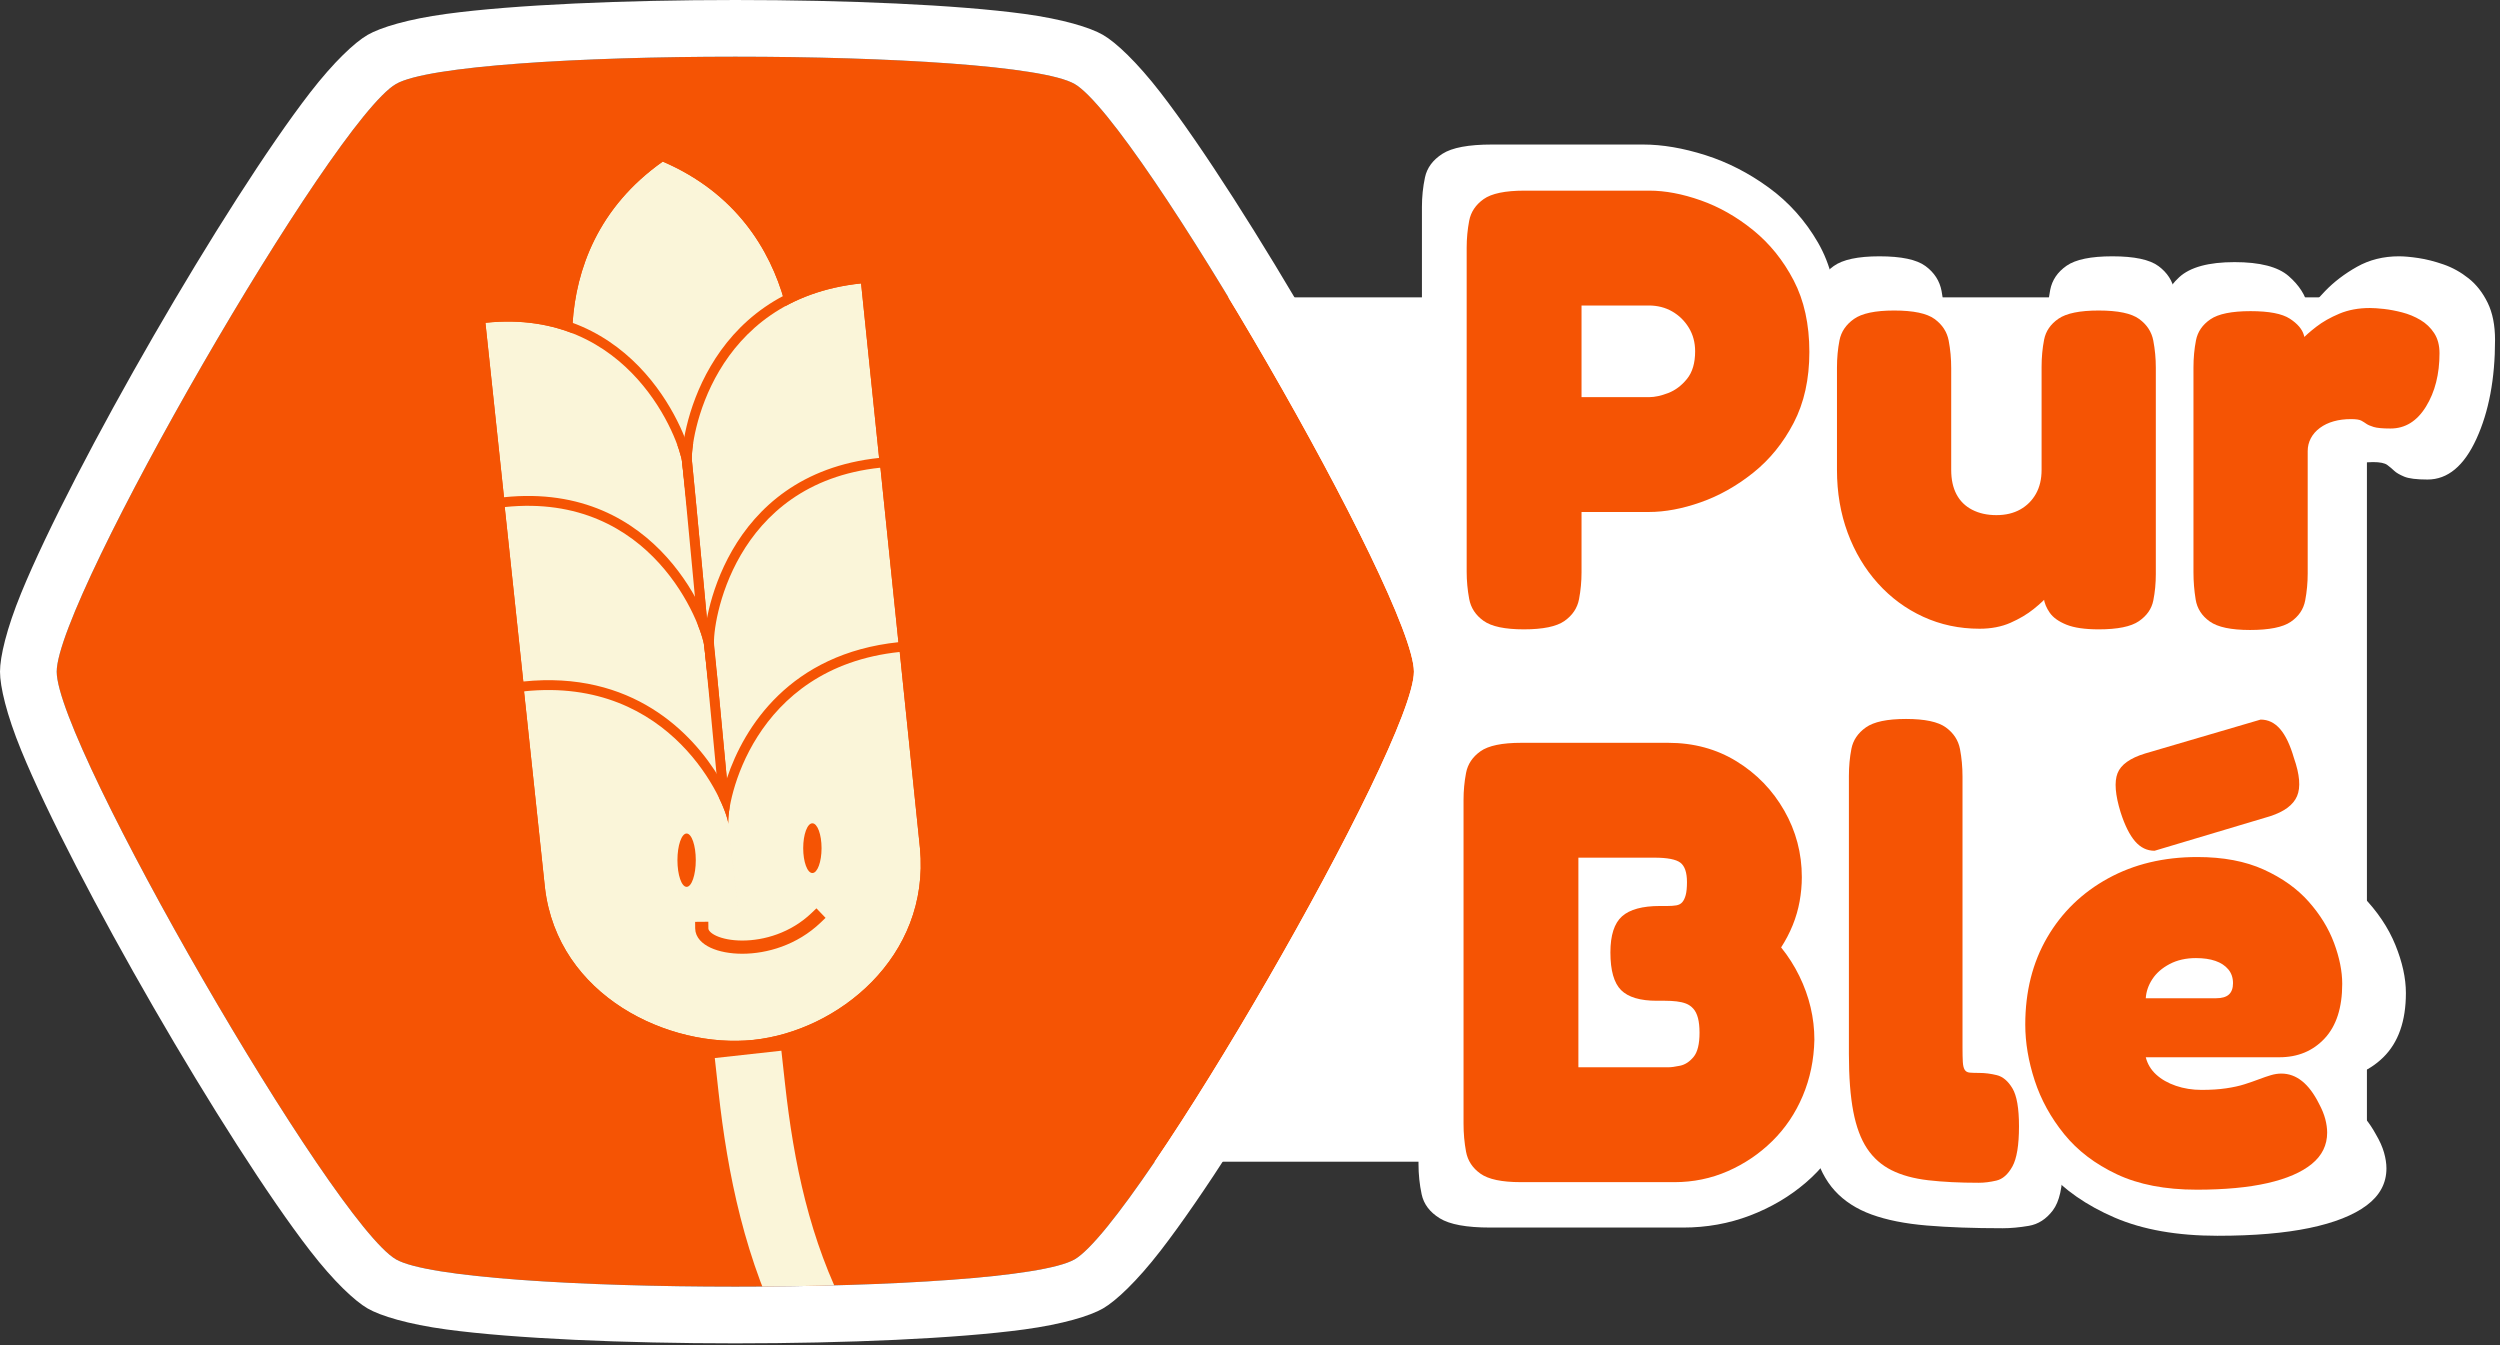 <?xml version="1.0" encoding="UTF-8" standalone="no"?><!DOCTYPE svg PUBLIC "-//W3C//DTD SVG 1.1//EN" "http://www.w3.org/Graphics/SVG/1.1/DTD/svg11.dtd"><svg width="100%" height="100%" viewBox="0 0 500 269" version="1.1" xmlns="http://www.w3.org/2000/svg" xmlns:xlink="http://www.w3.org/1999/xlink" xml:space="preserve" xmlns:serif="http://www.serif.com/" style="fill-rule:evenodd;clip-rule:evenodd;stroke-linecap:square;stroke-linejoin:round;stroke-miterlimit:1.5;"><rect x="0" y="0" width="500" height="269" fill="#333333" stroke="none"/><g id="logo-full" serif:id="logo full"></g><g id="medailles"><path id="medaille" d="M83.565,311.063c12.598,-7.274 123.126,-7.274 135.724,-0c12.598,7.273 67.862,102.993 67.862,117.54c-0,14.547 -55.264,110.267 -67.862,117.54c-12.598,7.274 -123.126,7.274 -135.724,0c-12.598,-7.273 -67.862,-102.993 -67.862,-117.54c-0,-14.547 55.264,-110.267 67.862,-117.54Z" style="fill:#f55404;"/><clipPath id="_clip1"><path d="M83.565,311.063c12.598,-7.274 123.126,-7.274 135.724,-0c12.598,7.273 67.862,102.993 67.862,117.54c-0,14.547 -55.264,110.267 -67.862,117.54c-12.598,7.274 -123.126,7.274 -135.724,0c-12.598,-7.273 -67.862,-102.993 -67.862,-117.54c-0,-14.547 55.264,-110.267 67.862,-117.54Z"/></clipPath><g clip-path="url(#_clip1)"><g id="epi-visage" serif:id="epi+visage"></g></g><path id="medaille-contour_blanc" serif:id="medaille+contour_blanc" d="M395.539,311.063c12.598,-7.274 123.126,-7.274 135.724,-0c12.598,7.273 67.862,102.993 67.862,117.54c0,14.547 -55.264,110.267 -67.862,117.54c-12.598,7.274 -123.126,7.274 -135.724,0c-12.597,-7.273 -67.861,-102.993 -67.861,-117.54c-0,-14.547 55.264,-110.267 67.861,-117.54Z" style="fill:#f55404;"/><clipPath id="_clip2"><path d="M395.539,311.063c12.598,-7.274 123.126,-7.274 135.724,-0c12.598,7.273 67.862,102.993 67.862,117.54c0,14.547 -55.264,110.267 -67.862,117.54c-12.598,7.274 -123.126,7.274 -135.724,0c-12.597,-7.273 -67.861,-102.993 -67.861,-117.54c-0,-14.547 55.264,-110.267 67.861,-117.54Z"/></clipPath><g clip-path="url(#_clip2)"><g id="epi-visage1" serif:id="epi+visage"></g></g><path d="M391.76,304.516c2.35,-1.357 7.374,-2.776 14.383,-3.726c13.387,-1.814 35.322,-2.741 57.258,-2.741c21.937,-0 43.872,0.927 57.259,2.741c7.009,0.95 12.033,2.369 14.383,3.726c2.35,1.357 6.092,4.998 10.418,10.593c8.265,10.686 20.036,29.219 31.004,48.217c10.968,18.997 21.133,38.457 26.255,50.958c2.682,6.545 3.964,11.605 3.964,14.319c0,2.714 -1.282,7.774 -3.964,14.319c-5.122,12.501 -15.287,31.961 -26.255,50.958c-10.968,18.998 -22.739,37.531 -31.004,48.217c-4.326,5.595 -8.068,9.236 -10.418,10.593c-2.35,1.357 -7.374,2.776 -14.383,3.726c-13.387,1.814 -35.322,2.741 -57.259,2.741c-21.936,0 -43.871,-0.927 -57.258,-2.741c-7.009,-0.95 -12.033,-2.369 -14.383,-3.726c-2.35,-1.357 -6.092,-4.998 -10.419,-10.593c-8.264,-10.686 -20.035,-29.219 -31.003,-48.217c-10.968,-18.997 -21.133,-38.457 -26.255,-50.958c-2.682,-6.545 -3.965,-11.605 -3.965,-14.319c0,-2.714 1.283,-7.774 3.965,-14.319c5.122,-12.501 15.287,-31.961 26.255,-50.958c10.968,-18.998 22.739,-37.531 31.003,-48.217c4.327,-5.595 8.069,-9.236 10.419,-10.593Zm3.779,6.547c-12.597,7.273 -67.861,102.993 -67.861,117.54c-0,14.547 55.264,110.267 67.861,117.54c12.598,7.274 123.126,7.274 135.724,0c12.598,-7.273 67.862,-102.993 67.862,-117.54c0,-14.547 -55.264,-110.267 -67.862,-117.54c-12.598,-7.274 -123.126,-7.274 -135.724,-0Z" style="fill:#fff;"/></g><g id="logo-compact" serif:id="logo compact"><g id="compact---contour" serif:id="compact + contour"><g><rect x="182.662" y="59.472" width="290.722" height="172.869" style="fill:#fff;"/><path d="M298.221,124.748c-4.561,-0 -7.805,-0.617 -9.731,-1.851c-1.925,-1.234 -3.091,-2.834 -3.496,-4.799c-0.406,-1.965 -0.608,-3.953 -0.608,-5.964l-0,-70.75c-0,-2.011 0.202,-3.976 0.608,-5.895c0.405,-1.92 1.571,-3.497 3.496,-4.731c1.926,-1.234 5.22,-1.851 9.883,-1.851l30.254,0c3.852,0 8.007,0.709 12.467,2.125c4.459,1.417 8.691,3.588 12.695,6.513c4.003,2.925 7.272,6.582 9.806,10.969c2.534,4.388 3.8,9.598 3.8,15.631c0,5.941 -1.266,11.106 -3.8,15.493c-2.534,4.388 -5.803,8.021 -9.806,10.901c-4.004,2.879 -8.236,5.027 -12.695,6.444c-4.46,1.417 -8.666,2.125 -12.619,2.125l-16.267,0l-0,13.163c-0,2.011 -0.203,3.976 -0.609,5.896c-0.405,1.919 -1.571,3.496 -3.496,4.73c-1.926,1.234 -5.22,1.851 -9.882,1.851Zm13.987,-50.731l16.419,-0c1.318,-0 2.838,-0.297 4.561,-0.891c1.723,-0.595 3.243,-1.623 4.561,-3.085c1.318,-1.463 1.977,-3.474 1.977,-6.033c-0,-1.92 -0.507,-3.634 -1.521,-5.142c-1.013,-1.508 -2.356,-2.696 -4.029,-3.565c-1.672,-0.868 -3.572,-1.302 -5.701,-1.302l-16.267,-0l-0,20.018Z" style="fill:#fff;fill-rule:nonzero;"/><path d="M395.319,124.603c-4.573,0 -8.837,-0.916 -12.791,-2.748c-3.954,-1.833 -7.408,-4.412 -10.362,-7.739c-2.953,-3.328 -5.24,-7.209 -6.86,-11.645c-1.62,-4.436 -2.429,-9.258 -2.429,-14.466l-0,-23.579c-0,-2.218 0.19,-4.316 0.571,-6.293c0.381,-1.977 1.477,-3.616 3.287,-4.918c1.811,-1.302 4.86,-1.953 9.147,-1.953c4.383,-0 7.456,0.651 9.218,1.953c1.763,1.302 2.835,2.965 3.216,4.99c0.381,2.026 0.572,4.147 0.572,6.365l-0,23.435c-0,2.218 0.405,4.099 1.214,5.642c0.81,1.543 2.001,2.724 3.573,3.544c1.572,0.819 3.407,1.229 5.503,1.229c2.096,0 3.906,-0.434 5.431,-1.302c1.524,-0.868 2.715,-2.073 3.572,-3.616c0.858,-1.543 1.287,-3.375 1.287,-5.497l-0,-23.724c-0,-2.218 0.19,-4.316 0.571,-6.292c0.382,-1.977 1.477,-3.593 3.288,-4.847c1.81,-1.253 4.859,-1.88 9.146,-1.88c4.383,-0 7.456,0.651 9.218,1.953c1.763,1.302 2.835,2.965 3.216,4.99c0.381,2.026 0.572,4.099 0.572,6.221l-0,47.592c-0,2.122 -0.191,4.147 -0.572,6.076c-0.381,1.928 -1.477,3.52 -3.287,4.773c-1.81,1.254 -4.859,1.881 -9.147,1.881c-3.144,-0 -5.597,-0.362 -7.36,-1.085c-1.763,-0.723 -3.025,-1.639 -3.787,-2.749c-0.763,-1.109 -1.215,-2.218 -1.358,-3.327c-0.143,-1.109 -0.214,-2.049 -0.214,-2.82l2.429,0.723c0,-0 -0.381,0.458 -1.143,1.374c-0.762,0.916 -1.882,1.977 -3.359,3.183c-1.477,1.205 -3.239,2.266 -5.288,3.182c-2.048,0.916 -4.406,1.374 -7.074,1.374Z" style="fill:#fff;fill-rule:nonzero;"/><path d="M446.74,170.547c-5.193,-0 -8.885,-1.047 -11.077,-3.139c-2.193,-2.093 -3.491,-4.806 -3.895,-8.139c-0.404,-3.332 -0.605,-6.704 -0.605,-10.114l-0,-75.803c-0,-3.566 0.23,-6.937 0.692,-10.115c0.461,-3.178 1.788,-5.774 3.981,-7.79c2.192,-2.015 5.884,-3.022 11.077,-3.022c5.077,-0 8.682,0.93 10.817,2.79c2.135,1.86 3.433,3.914 3.894,6.162c0.462,2.247 0.693,3.991 0.693,5.232l-2.77,-1.396c0,0 0.462,-0.697 1.385,-2.092c0.923,-1.395 2.279,-3.023 4.067,-4.883c1.789,-1.861 3.923,-3.488 6.404,-4.883c2.481,-1.395 5.279,-2.093 8.394,-2.093c1.039,-0 2.337,0.116 3.895,0.349c1.557,0.232 3.231,0.659 5.019,1.279c1.788,0.62 3.462,1.55 5.019,2.79c1.558,1.24 2.827,2.868 3.808,4.883c0.981,2.015 1.471,4.495 1.471,7.441c0,7.75 -1.24,14.339 -3.721,19.764c-2.481,5.426 -5.74,8.139 -9.779,8.139c-2.192,-0 -3.75,-0.194 -4.673,-0.582c-0.923,-0.387 -1.587,-0.775 -1.99,-1.162c-0.404,-0.388 -0.866,-0.775 -1.385,-1.163c-0.519,-0.388 -1.471,-0.581 -2.856,-0.581c-1.731,-0 -3.317,0.271 -4.76,0.814c-1.442,0.542 -2.711,1.356 -3.807,2.441c-1.096,1.085 -1.933,2.364 -2.51,3.837c-0.577,1.472 -0.865,3.061 -0.865,4.766l-0,45.343c-0,3.41 -0.231,6.743 -0.693,9.998c-0.461,3.255 -1.788,5.891 -3.98,7.906c-2.193,2.015 -5.943,3.023 -11.25,3.023Z" style="fill:#fff;fill-rule:nonzero;"/><path d="M298.026,245.511c-4.723,0 -8.081,-0.617 -10.075,-1.851c-1.994,-1.234 -3.201,-2.833 -3.621,-4.799c-0.42,-1.965 -0.63,-3.999 -0.63,-6.101l0,-70.75c0,-2.01 0.21,-3.976 0.63,-5.895c0.42,-1.92 1.627,-3.497 3.621,-4.731c1.994,-1.234 5.405,-1.851 10.233,-1.851l36.838,0c6.403,0 12.123,1.349 17.16,4.045c5.038,2.697 9.026,6.284 11.965,10.763c2.939,4.479 4.408,9.324 4.408,14.534c0,1.737 -0.183,3.496 -0.551,5.279c-0.367,1.782 -0.944,3.519 -1.732,5.21c-0.787,1.691 -1.758,3.314 -2.912,4.868c1.784,1.919 3.306,3.999 4.565,6.238c1.26,2.24 2.204,4.525 2.834,6.856c0.63,2.331 0.945,4.684 0.945,7.061c-0.105,4.387 -1.076,8.478 -2.913,12.271c-1.836,3.794 -4.382,7.084 -7.635,9.872c-3.254,2.788 -6.979,4.982 -11.178,6.582c-4.198,1.599 -8.658,2.399 -13.381,2.399l-38.571,0Zm14.484,-25.091l22.512,-0c0.735,-0 1.732,-0.114 2.992,-0.343c1.259,-0.228 2.387,-0.868 3.384,-1.92c0.997,-1.051 1.496,-2.81 1.496,-5.278c-0,-1.28 -0.131,-2.354 -0.394,-3.222c-0.262,-0.869 -0.656,-1.554 -1.18,-2.057c-0.525,-0.503 -1.129,-0.868 -1.811,-1.097c-0.682,-0.228 -1.469,-0.388 -2.361,-0.48c-0.892,-0.091 -1.863,-0.137 -2.913,-0.137l-2.046,0c-4.198,0 -7.19,-0.777 -8.974,-2.331c-1.784,-1.554 -2.676,-4.296 -2.676,-8.227c-0,-3.747 0.971,-6.375 2.912,-7.883c1.942,-1.509 5.117,-2.263 9.525,-2.263l1.889,0c0.84,0 1.574,-0.045 2.204,-0.137c0.63,-0.091 1.128,-0.32 1.496,-0.685c0.367,-0.366 0.656,-0.892 0.865,-1.577c0.21,-0.686 0.315,-1.623 0.315,-2.811c0,-2.102 -0.551,-3.519 -1.653,-4.25c-1.102,-0.732 -3.279,-1.097 -6.533,-1.097l-19.049,-0l-0,45.795Z" style="fill:#fff;fill-rule:nonzero;"/><path d="M400.492,245.648c-5.773,0 -10.824,-0.183 -15.153,-0.548c-4.33,-0.366 -8.001,-1.097 -11.013,-2.194c-3.012,-1.097 -5.459,-2.674 -7.341,-4.73c-1.883,-2.057 -3.263,-4.753 -4.142,-8.09c-0.878,-3.336 -1.318,-7.518 -1.318,-12.546l0,-60.74c0,-2.102 0.251,-4.09 0.753,-5.964c0.502,-1.874 1.946,-3.428 4.33,-4.662c2.385,-1.234 6.4,-1.851 12.048,-1.851c5.647,0 9.632,0.617 11.953,1.851c2.322,1.234 3.734,2.811 4.236,4.73c0.502,1.92 0.753,3.931 0.753,6.033l-0,59.095c-0,1.371 0.031,2.445 0.094,3.222c0.063,0.777 0.251,1.349 0.565,1.714c0.314,0.366 0.816,0.572 1.506,0.617c0.69,0.046 1.663,0.069 2.918,0.069c1.631,-0 3.357,0.16 5.176,0.48c1.82,0.32 3.389,1.279 4.706,2.879c1.318,1.6 1.977,4.365 1.977,8.295c0,4.114 -0.659,7.039 -1.977,8.775c-1.317,1.737 -2.917,2.765 -4.8,3.085c-1.882,0.32 -3.639,0.48 -5.271,0.48Z" style="fill:#fff;fill-rule:nonzero;"/><path d="M443.554,247.156c-8.109,0 -14.974,-1.208 -20.597,-3.626c-5.622,-2.418 -10.163,-5.576 -13.623,-9.474c-3.46,-3.898 -6,-8.117 -7.622,-12.657c-1.622,-4.539 -2.433,-8.931 -2.433,-13.174c-0,-7.797 1.892,-14.655 5.676,-20.577c3.785,-5.921 9.028,-10.559 15.732,-13.914c6.703,-3.356 14.38,-5.033 23.03,-5.033c6.703,-0 12.433,0.986 17.191,2.96c4.757,1.974 8.622,4.49 11.596,7.55c2.973,3.059 5.162,6.316 6.568,9.77c1.406,3.454 2.108,6.661 2.108,9.622c0,5.625 -1.513,9.918 -4.541,12.878c-3.027,2.961 -6.919,4.441 -11.677,4.441l-34.544,0c0.432,1.579 1.324,2.936 2.676,4.071c1.351,1.135 3.054,2.023 5.108,2.665c2.055,0.641 4.271,0.962 6.65,0.962c2.379,-0 4.487,-0.124 6.325,-0.37c1.838,-0.247 3.433,-0.568 4.784,-0.963c1.352,-0.394 2.595,-0.789 3.73,-1.184c1.136,-0.395 2.163,-0.715 3.082,-0.962c0.919,-0.247 1.811,-0.37 2.676,-0.37c1.946,-0 3.73,0.592 5.352,1.776c1.622,1.185 3.081,2.961 4.379,5.329c0.757,1.283 1.297,2.492 1.622,3.627c0.324,1.135 0.486,2.196 0.486,3.183c0,2.96 -1.324,5.428 -3.973,7.401c-2.649,1.974 -6.461,3.479 -11.434,4.515c-4.974,1.036 -11.082,1.554 -18.327,1.554Zm-13.136,-45.149l18.164,0c1.514,0 2.622,-0.296 3.325,-0.888c0.703,-0.592 1.054,-1.48 1.054,-2.664c-0,-1.283 -0.406,-2.369 -1.216,-3.257c-0.811,-0.888 -1.92,-1.554 -3.325,-1.998c-1.406,-0.445 -3.082,-0.667 -5.028,-0.667c-2.595,0 -4.865,0.469 -6.811,1.407c-1.947,0.937 -3.433,2.121 -4.46,3.552c-1.027,1.431 -1.595,2.936 -1.703,4.515Zm2.27,-34.787c-1.946,0 -3.622,-0.74 -5.027,-2.22c-1.406,-1.48 -2.649,-3.75 -3.73,-6.81c-1.406,-4.144 -1.676,-7.228 -0.811,-9.251c0.865,-2.023 3.243,-3.578 7.136,-4.663l29.841,-7.994c1.946,0 3.622,0.74 5.027,2.221c1.406,1.48 2.595,3.75 3.568,6.809c1.514,3.947 1.784,6.957 0.811,9.03c-0.973,2.072 -3.297,3.651 -6.973,4.737l-29.842,8.141Z" style="fill:#fff;fill-rule:nonzero;"/></g><g><path d="M304.758,125.87c-3.766,0 -6.443,-0.564 -8.033,-1.694c-1.59,-1.13 -2.553,-2.594 -2.888,-4.394c-0.334,-1.799 -0.502,-3.619 -0.502,-5.46l0,-64.771c0,-1.841 0.168,-3.64 0.502,-5.398c0.335,-1.757 1.298,-3.201 2.888,-4.33c1.59,-1.13 4.309,-1.695 8.159,-1.695l24.979,-0c3.18,-0 6.611,0.649 10.293,1.946c3.683,1.297 7.176,3.284 10.482,5.962c3.305,2.678 6.004,6.025 8.096,10.042c2.092,4.017 3.138,8.787 3.138,14.31c0,5.439 -1.046,10.168 -3.138,14.184c-2.092,4.017 -4.791,7.344 -8.096,9.98c-3.306,2.636 -6.799,4.602 -10.482,5.899c-3.682,1.298 -7.155,1.946 -10.418,1.946l-13.431,0l-0,12.051c-0,1.841 -0.168,3.64 -0.503,5.397c-0.334,1.758 -1.297,3.201 -2.887,4.331c-1.59,1.13 -4.309,1.694 -8.159,1.694Zm11.549,-46.444l13.556,-0c1.088,-0 2.343,-0.272 3.766,-0.816c1.423,-0.544 2.678,-1.485 3.766,-2.824c1.088,-1.339 1.632,-3.18 1.632,-5.523c-0,-1.758 -0.419,-3.327 -1.256,-4.708c-0.836,-1.38 -1.945,-2.468 -3.326,-3.263c-1.381,-0.795 -2.95,-1.193 -4.707,-1.193l-13.431,0l-0,18.327Z" style="fill:#f55404;fill-rule:nonzero;"/><path d="M395.89,125.745c-4.017,-0 -7.762,-0.795 -11.235,-2.385c-3.473,-1.59 -6.506,-3.829 -9.1,-6.716c-2.595,-2.887 -4.603,-6.255 -6.026,-10.105c-1.422,-3.849 -2.134,-8.033 -2.134,-12.552l0,-20.461c0,-1.925 0.168,-3.745 0.503,-5.46c0.334,-1.716 1.297,-3.138 2.887,-4.268c1.59,-1.13 4.268,-1.695 8.033,-1.695c3.85,0 6.549,0.565 8.097,1.695c1.548,1.13 2.489,2.573 2.824,4.331c0.335,1.757 0.502,3.598 0.502,5.523l0,20.335c0,1.925 0.356,3.556 1.067,4.895c0.711,1.339 1.757,2.364 3.138,3.076c1.381,0.711 2.992,1.067 4.833,1.067c1.841,-0 3.431,-0.377 4.77,-1.13c1.339,-0.753 2.385,-1.799 3.138,-3.138c0.753,-1.339 1.13,-2.929 1.13,-4.77l-0,-20.586c-0,-1.925 0.167,-3.745 0.502,-5.461c0.335,-1.715 1.297,-3.117 2.887,-4.205c1.59,-1.088 4.268,-1.632 8.034,-1.632c3.849,0 6.548,0.565 8.096,1.695c1.548,1.13 2.49,2.573 2.824,4.331c0.335,1.757 0.503,3.556 0.503,5.397l-0,41.298c-0,1.841 -0.168,3.599 -0.503,5.272c-0.334,1.674 -1.297,3.055 -2.887,4.143c-1.59,1.087 -4.268,1.631 -8.033,1.631c-2.762,0 -4.917,-0.313 -6.465,-0.941c-1.548,-0.628 -2.657,-1.423 -3.326,-2.385c-0.67,-0.962 -1.067,-1.925 -1.193,-2.887c-0.125,-0.963 -0.188,-1.778 -0.188,-2.448l2.134,0.628c-0,-0 -0.335,0.397 -1.004,1.192c-0.67,0.795 -1.653,1.716 -2.95,2.762c-1.297,1.046 -2.845,1.966 -4.645,2.761c-1.799,0.795 -3.87,1.193 -6.213,1.193Z" style="fill:#f55404;fill-rule:nonzero;"/><path d="M449.991,125.996c-3.765,-0 -6.443,-0.565 -8.033,-1.695c-1.59,-1.129 -2.532,-2.594 -2.825,-4.393c-0.293,-1.799 -0.439,-3.619 -0.439,-5.46l0,-40.922c0,-1.925 0.167,-3.745 0.502,-5.46c0.335,-1.716 1.297,-3.117 2.887,-4.205c1.59,-1.088 4.268,-1.632 8.034,-1.632c3.682,-0 6.297,0.502 7.845,1.506c1.548,1.004 2.49,2.113 2.825,3.327c0.334,1.213 0.502,2.154 0.502,2.824l-2.009,-0.753c0,-0 0.335,-0.377 1.004,-1.13c0.67,-0.753 1.653,-1.632 2.95,-2.636c1.297,-1.004 2.846,-1.883 4.645,-2.636c1.799,-0.753 3.828,-1.13 6.088,-1.13c0.753,0 1.694,0.063 2.824,0.189c1.13,0.125 2.343,0.355 3.64,0.69c1.297,0.335 2.511,0.837 3.641,1.506c1.129,0.67 2.05,1.548 2.761,2.636c0.711,1.088 1.067,2.427 1.067,4.017c0,4.184 -0.9,7.741 -2.699,10.67c-1.799,2.929 -4.163,4.393 -7.092,4.393c-1.59,0 -2.72,-0.104 -3.389,-0.314c-0.67,-0.209 -1.151,-0.418 -1.444,-0.627c-0.293,-0.209 -0.627,-0.419 -1.004,-0.628c-0.376,-0.209 -1.067,-0.314 -2.071,-0.314c-1.255,0 -2.406,0.147 -3.452,0.44c-1.046,0.293 -1.967,0.732 -2.762,1.318c-0.795,0.585 -1.401,1.276 -1.82,2.071c-0.418,0.795 -0.627,1.653 -0.627,2.573l-0,24.478c-0,1.841 -0.168,3.64 -0.502,5.397c-0.335,1.758 -1.297,3.18 -2.887,4.268c-1.59,1.088 -4.31,1.632 -8.16,1.632Z" style="fill:#f55404;fill-rule:nonzero;"/><path d="M304.131,236.429c-3.766,0 -6.444,-0.564 -8.034,-1.694c-1.59,-1.13 -2.552,-2.594 -2.887,-4.394c-0.335,-1.799 -0.502,-3.661 -0.502,-5.585l-0,-64.772c-0,-1.841 0.167,-3.64 0.502,-5.397c0.335,-1.758 1.297,-3.201 2.887,-4.331c1.59,-1.13 4.31,-1.694 8.159,-1.694l29.373,-0c5.105,-0 9.666,1.234 13.682,3.703c4.017,2.468 7.197,5.753 9.54,9.853c2.343,4.101 3.515,8.536 3.515,13.306c0,1.59 -0.146,3.201 -0.439,4.833c-0.293,1.632 -0.753,3.222 -1.381,4.77c-0.628,1.548 -1.402,3.033 -2.322,4.456c1.422,1.757 2.636,3.661 3.64,5.711c1.004,2.051 1.757,4.143 2.259,6.277c0.503,2.134 0.754,4.288 0.754,6.464c-0.084,4.017 -0.858,7.762 -2.323,11.235c-1.464,3.473 -3.493,6.485 -6.088,9.038c-2.594,2.552 -5.565,4.56 -8.912,6.025c-3.347,1.464 -6.904,2.196 -10.67,2.196l-30.753,0Zm11.548,-22.971l17.95,0c0.586,0 1.381,-0.104 2.385,-0.314c1.004,-0.209 1.904,-0.795 2.699,-1.757c0.795,-0.962 1.192,-2.573 1.192,-4.833c0,-1.171 -0.104,-2.154 -0.313,-2.949c-0.21,-0.795 -0.523,-1.423 -0.942,-1.883c-0.418,-0.461 -0.899,-0.795 -1.443,-1.005c-0.544,-0.209 -1.172,-0.355 -1.883,-0.439c-0.712,-0.084 -1.486,-0.125 -2.323,-0.125l-1.631,-0c-3.348,-0 -5.733,-0.712 -7.155,-2.134c-1.423,-1.423 -2.134,-3.933 -2.134,-7.532c-0,-3.431 0.774,-5.837 2.322,-7.218c1.548,-1.38 4.08,-2.071 7.594,-2.071l1.507,0c0.669,0 1.255,-0.042 1.757,-0.125c0.502,-0.084 0.9,-0.293 1.192,-0.628c0.293,-0.335 0.523,-0.816 0.691,-1.443c0.167,-0.628 0.251,-1.486 0.251,-2.574c-0,-1.924 -0.439,-3.222 -1.318,-3.891c-0.879,-0.67 -2.615,-1.004 -5.209,-1.004l-15.189,-0l-0,41.925Z" style="fill:#f55404;fill-rule:nonzero;"/><path d="M395.764,236.555c-3.849,0 -7.217,-0.167 -10.105,-0.502c-2.887,-0.335 -5.334,-1.004 -7.343,-2.009c-2.008,-1.004 -3.64,-2.447 -4.895,-4.33c-1.256,-1.883 -2.176,-4.352 -2.762,-7.406c-0.586,-3.055 -0.879,-6.883 -0.879,-11.486l0,-55.608c0,-1.924 0.168,-3.744 0.503,-5.46c0.334,-1.715 1.297,-3.138 2.887,-4.268c1.59,-1.13 4.268,-1.694 8.033,-1.694c3.766,-0 6.423,0.564 7.971,1.694c1.548,1.13 2.49,2.573 2.825,4.331c0.334,1.757 0.502,3.598 0.502,5.523l-0,54.101c-0,1.256 0.021,2.239 0.062,2.95c0.042,0.712 0.168,1.235 0.377,1.569c0.209,0.335 0.544,0.523 1.004,0.565c0.46,0.042 1.109,0.063 1.946,0.063c1.088,0 2.238,0.146 3.452,0.439c1.213,0.293 2.259,1.172 3.138,2.636c0.879,1.465 1.318,3.996 1.318,7.595c-0,3.765 -0.439,6.443 -1.318,8.033c-0.879,1.59 -1.946,2.532 -3.201,2.825c-1.255,0.293 -2.427,0.439 -3.515,0.439Z" style="fill:#f55404;fill-rule:nonzero;"/><path d="M439.322,237.936c-6.277,-0 -11.591,-1.025 -15.942,-3.076c-4.352,-2.05 -7.866,-4.728 -10.544,-8.033c-2.678,-3.306 -4.645,-6.883 -5.9,-10.733c-1.255,-3.849 -1.883,-7.573 -1.883,-11.171c0,-6.611 1.465,-12.427 4.394,-17.449c2.929,-5.021 6.987,-8.954 12.176,-11.799c5.188,-2.845 11.129,-4.268 17.824,-4.268c5.189,0 9.624,0.837 13.306,2.511c3.682,1.673 6.674,3.807 8.975,6.402c2.301,2.594 3.996,5.355 5.084,8.284c1.088,2.929 1.632,5.649 1.632,8.159c-0,4.77 -1.172,8.411 -3.515,10.921c-2.343,2.511 -5.356,3.766 -9.038,3.766l-26.737,-0c0.335,1.339 1.025,2.489 2.071,3.452c1.046,0.962 2.364,1.715 3.954,2.259c1.59,0.544 3.306,0.816 5.147,0.816c1.841,0 3.473,-0.104 4.895,-0.314c1.423,-0.209 2.657,-0.481 3.703,-0.816c1.046,-0.334 2.009,-0.669 2.887,-1.004c0.879,-0.334 1.674,-0.606 2.385,-0.816c0.712,-0.209 1.402,-0.313 2.072,-0.313c1.506,-0 2.887,0.502 4.142,1.506c1.255,1.004 2.385,2.51 3.389,4.519c0.586,1.088 1.004,2.113 1.255,3.075c0.251,0.963 0.377,1.862 0.377,2.699c0,2.51 -1.025,4.603 -3.075,6.276c-2.051,1.674 -5,2.95 -8.85,3.829c-3.849,0.878 -8.578,1.318 -14.184,1.318Zm-10.168,-38.286l14.059,0c1.172,0 2.029,-0.251 2.573,-0.753c0.544,-0.502 0.816,-1.255 0.816,-2.259c0,-1.088 -0.314,-2.009 -0.941,-2.762c-0.628,-0.753 -1.486,-1.318 -2.574,-1.694c-1.087,-0.377 -2.385,-0.565 -3.891,-0.565c-2.008,-0 -3.766,0.397 -5.272,1.192c-1.506,0.795 -2.657,1.8 -3.452,3.013c-0.795,1.213 -1.234,2.49 -1.318,3.828Zm1.757,-29.498c-1.506,-0 -2.803,-0.628 -3.891,-1.883c-1.088,-1.255 -2.05,-3.18 -2.887,-5.774c-1.088,-3.515 -1.297,-6.13 -0.628,-7.845c0.67,-1.716 2.511,-3.034 5.524,-3.955l23.096,-6.778c1.507,0 2.804,0.628 3.892,1.883c1.087,1.255 2.008,3.18 2.761,5.774c1.172,3.348 1.381,5.9 0.628,7.657c-0.753,1.758 -2.553,3.097 -5.398,4.017l-23.097,6.904Z" style="fill:#f55404;fill-rule:nonzero;"/></g><path id="epi---cadre" serif:id="epi + cadre" d="M79.201,16.794c12.597,-7.274 123.126,-7.274 135.723,-0c12.598,7.273 67.862,102.993 67.862,117.54c0,14.547 -55.264,110.267 -67.862,117.54c-12.597,7.274 -123.126,7.274 -135.723,0c-12.598,-7.273 -67.862,-102.993 -67.862,-117.54c-0,-14.547 55.264,-110.267 67.862,-117.54Z" style="fill:#f55404;"/><clipPath id="_clip3"><path d="M79.201,16.794c12.597,-7.274 123.126,-7.274 135.723,-0c12.598,7.273 67.862,102.993 67.862,117.54c0,14.547 -55.264,110.267 -67.862,117.54c-12.597,7.274 -123.126,7.274 -135.723,0c-12.598,-7.273 -67.862,-102.993 -67.862,-117.54c-0,-14.547 55.264,-110.267 67.862,-117.54Z"/></clipPath><g clip-path="url(#_clip3)"><g id="epi-visage2" serif:id="epi+visage"><g id="epi"><g><path d="M132.547,32.315c29.263,12.573 27.323,45.317 25.009,49.615c-2.09,3.879 -10.615,6.12 -19.098,6.792c-8.438,1.101 -17.241,0.677 -20.09,-2.685c-3.156,-3.724 -11.842,-35.355 14.179,-53.722Z" style="fill:#faf5d9;"/><path d="M133.338,30.473c21.41,9.199 26.869,28.71 27.37,41.14c0.227,5.618 -0.622,9.847 -1.387,11.267c-1.009,1.873 -3.184,3.529 -6.177,4.774c-3.873,1.611 -9.178,2.639 -14.474,3.062c-5.271,0.684 -10.676,0.779 -14.799,0.006c-3.186,-0.598 -5.658,-1.767 -7.033,-3.389c-1.043,-1.232 -2.75,-5.192 -3.693,-10.735c-2.087,-12.264 -0.792,-32.482 18.246,-45.921c0.569,-0.402 1.307,-0.479 1.947,-0.204Zm-0.791,1.842c-26.021,18.367 -17.335,49.998 -14.179,53.722c2.849,3.362 11.652,3.786 20.09,2.685c8.483,-0.672 17.008,-2.913 19.098,-6.792c2.314,-4.298 4.254,-37.042 -25.009,-49.615Z" style="fill:#f55404;"/><path d="M97.086,64.556c29.178,-3.058 38.912,23.909 39.327,27.865c0.559,5.333 4.826,42.027 4.826,42.027c-16.6,1.74 -37.446,-8.903 -39.974,-30.617c-0,-0 -3.371,-31.565 -4.179,-39.275Z" style="fill:#faf5d9;"/><path d="M96.882,62.612c30.849,-3.233 41.036,25.423 41.475,29.605c0.558,5.331 4.823,42.005 4.823,42.005c0.06,0.519 -0.089,1.04 -0.416,1.448c-0.326,0.408 -0.802,0.668 -1.322,0.722c-17.505,1.835 -39.452,-9.436 -42.119,-32.335l-0.002,-0.019c0,0 -3.371,-31.567 -4.179,-39.278c-0.112,-1.074 0.667,-2.035 1.74,-2.148Zm0.204,1.944c0.808,7.71 4.179,39.275 4.179,39.275c2.528,21.714 23.374,32.357 39.974,30.617c-0,0 -4.267,-36.694 -4.826,-42.027c-0.415,-3.956 -10.149,-30.923 -39.327,-27.865Z" style="fill:#f55404;"/><path d="M172.218,56.682c-30.09,3.153 -34.235,31.575 -33.821,35.531c0.559,5.333 3.98,42.116 3.98,42.116c17.119,-1.794 35.915,-16.592 33.894,-38.359c0,-0 -3.245,-31.578 -4.053,-39.288Z" style="fill:#faf5d9;"/><path d="M174.192,56.475c0.808,7.711 4.054,39.292 4.054,39.292l0.001,0.019c2.131,22.953 -17.612,38.625 -35.663,40.517c-0.527,0.055 -1.055,-0.103 -1.465,-0.439c-0.41,-0.337 -0.669,-0.823 -0.718,-1.351c-0,-0 -3.419,-36.763 -3.978,-42.093c-0.438,-4.181 3.781,-34.379 35.588,-37.712c1.09,-0.114 2.067,0.677 2.181,1.767Zm-1.974,0.207c-30.09,3.153 -34.235,31.575 -33.821,35.531c0.559,5.333 3.98,42.116 3.98,42.116c17.119,-1.794 35.915,-16.592 33.894,-38.359c0,-0 -3.245,-31.578 -4.053,-39.288Z" style="fill:#f55404;"/><path d="M100.949,101.411c29.634,-3.106 39.475,23.85 39.889,27.806c0.559,5.333 4.833,42.027 4.833,42.027c-16.86,1.766 -38.011,-8.844 -40.543,-30.558c0,-0 -3.371,-31.565 -4.179,-39.275Z" style="fill:#faf5d9;"/><path d="M100.743,99.452c31.328,-3.283 41.616,25.378 42.054,29.559c0.559,5.331 4.83,42.005 4.83,42.005c0.061,0.522 -0.09,1.048 -0.419,1.459c-0.329,0.41 -0.809,0.672 -1.332,0.727c-17.779,1.864 -40.034,-9.39 -42.704,-32.288l-0.002,-0.019c-0,-0 -3.372,-31.568 -4.18,-39.279c-0.114,-1.082 0.672,-2.05 1.753,-2.164Zm0.206,1.959c0.808,7.71 4.179,39.275 4.179,39.275c2.532,21.714 23.683,32.324 40.543,30.558c-0,-0 -4.274,-36.694 -4.833,-42.027c-0.414,-3.956 -10.255,-30.912 -39.889,-27.806Z" style="fill:#f55404;"/><path d="M176.081,93.537c-29.635,3.106 -33.673,31.516 -33.258,35.472c0.559,5.333 3.986,42.115 3.986,42.115c16.859,-1.767 35.351,-16.532 33.326,-38.3c-0,0 -3.246,-31.577 -4.054,-39.287Z" style="fill:#faf5d9;"/><path d="M178.039,93.331c0.808,7.712 4.055,39.292 4.055,39.292l0.002,0.019c2.135,22.954 -17.303,38.578 -35.082,40.441c-0.523,0.055 -1.047,-0.102 -1.454,-0.436c-0.407,-0.333 -0.663,-0.816 -0.712,-1.34c-0,-0 -3.425,-36.762 -3.984,-42.093c-0.438,-4.181 3.684,-34.353 35.011,-37.636c1.082,-0.113 2.051,0.672 2.164,1.753Zm-1.958,0.206c-29.635,3.106 -33.673,31.516 -33.258,35.472c0.559,5.333 3.986,42.115 3.986,42.115c16.859,-1.767 35.351,-16.532 33.326,-38.3c-0,0 -3.246,-31.577 -4.054,-39.287Z" style="fill:#f55404;"/><path d="M104.811,138.266c29.635,-3.106 40.445,22.548 40.86,26.503c0.559,5.334 5.001,43.21 5.001,43.21c-16.86,1.767 -39.149,-8.724 -41.681,-30.438c-0,-0 -3.372,-31.565 -4.18,-39.275Zm75.132,-7.874c0.808,7.71 4.054,39.287 4.054,39.287c2.025,21.768 -16.466,36.533 -33.325,38.3c-0,0 -4.442,-37.876 -5.001,-43.21c-0.415,-3.955 4.638,-31.271 34.272,-34.377Z" style="fill:#faf5d9;"/><path d="M144.874,157.331c0.163,-0.572 0.345,-1.163 0.548,-1.77c3.375,-10.074 12.51,-24.843 34.316,-27.128c1.082,-0.113 2.051,0.672 2.164,1.753c0.808,7.712 4.055,39.292 4.055,39.292l0.001,0.019c2.136,22.954 -17.303,38.578 -35.081,40.441c-17.763,1.862 -41.175,-9.291 -43.843,-32.169l-0.002,-0.019c0,-0 -3.371,-31.568 -4.18,-39.279c-0.113,-1.082 0.672,-2.05 1.754,-2.164c21.798,-2.284 33.898,10.252 39.349,19.398c0.33,0.554 0.637,1.098 0.919,1.626Zm5.798,50.648c16.859,-1.767 35.35,-16.532 33.325,-38.3c0,0 -3.246,-31.577 -4.054,-39.287c-29.634,3.106 -34.687,30.422 -34.272,34.377c-0.415,-3.955 -11.225,-29.609 -40.86,-26.503c0.808,7.71 4.18,39.275 4.18,39.275c2.532,21.714 24.821,32.205 41.681,30.438Z" style="fill:#f55404;"/></g><path d="M150.35,217.536c3.543,32.139 13.33,66.08 54.812,90.279" style="fill:none;stroke:#faf5d9;stroke-width:13.4px;"/></g><g id="visage"><ellipse cx="162.476" cy="169.634" rx="1.835" ry="4.974" style="fill:#f55404;"/><ellipse cx="137.322" cy="172.037" rx="1.835" ry="5.335" style="fill:#f55404;"/><path d="M140.356,185.679c0.034,4.289 13.959,6.428 22.89,-2.145" style="fill:none;stroke:#f55404;stroke-width:2.64px;stroke-linecap:butt;"/></g></g></g><path d="M73.531,6.974c2.581,-1.49 8.069,-3.155 15.765,-4.198c13.506,-1.831 35.636,-2.776 57.766,-2.776c22.131,0 44.261,0.945 57.767,2.776c7.696,1.043 13.184,2.708 15.765,4.198c2.58,1.49 6.767,5.41 11.518,11.554c8.338,10.781 20.222,29.473 31.287,48.639c11.066,19.166 21.312,38.803 26.479,51.415c2.945,7.186 4.247,12.772 4.247,15.752c-0,2.98 -1.302,8.566 -4.247,15.752c-5.167,12.612 -15.413,32.249 -26.479,51.415c-11.065,19.166 -22.949,37.858 -31.287,48.639c-4.751,6.144 -8.938,10.064 -11.518,11.554c-2.581,1.49 -8.069,3.155 -15.765,4.198c-13.506,1.831 -35.636,2.776 -57.767,2.776c-22.13,-0 -44.26,-0.945 -57.766,-2.776c-7.696,-1.043 -13.184,-2.708 -15.765,-4.198c-2.58,-1.49 -6.767,-5.41 -11.518,-11.554c-8.338,-10.781 -20.222,-29.473 -31.287,-48.639c-11.066,-19.166 -21.312,-38.803 -26.479,-51.415c-2.945,-7.186 -4.247,-12.772 -4.247,-15.752c-0,-2.98 1.302,-8.566 4.247,-15.752c5.167,-12.612 15.413,-32.249 26.479,-51.415c11.065,-19.166 22.949,-37.858 31.287,-48.639c4.751,-6.144 8.938,-10.064 11.518,-11.554Zm5.67,9.82c-12.598,7.273 -67.862,102.993 -67.862,117.54c-0,14.547 55.264,110.267 67.862,117.54c12.597,7.274 123.126,7.274 135.723,0c12.598,-7.273 67.862,-102.993 67.862,-117.54c0,-14.547 -55.264,-110.267 -67.862,-117.54c-12.597,-7.274 -123.126,-7.274 -135.723,-0Z" style="fill:#fff;"/></g><g id="compact-negatif" serif:id="compact negatif"></g></g></svg>